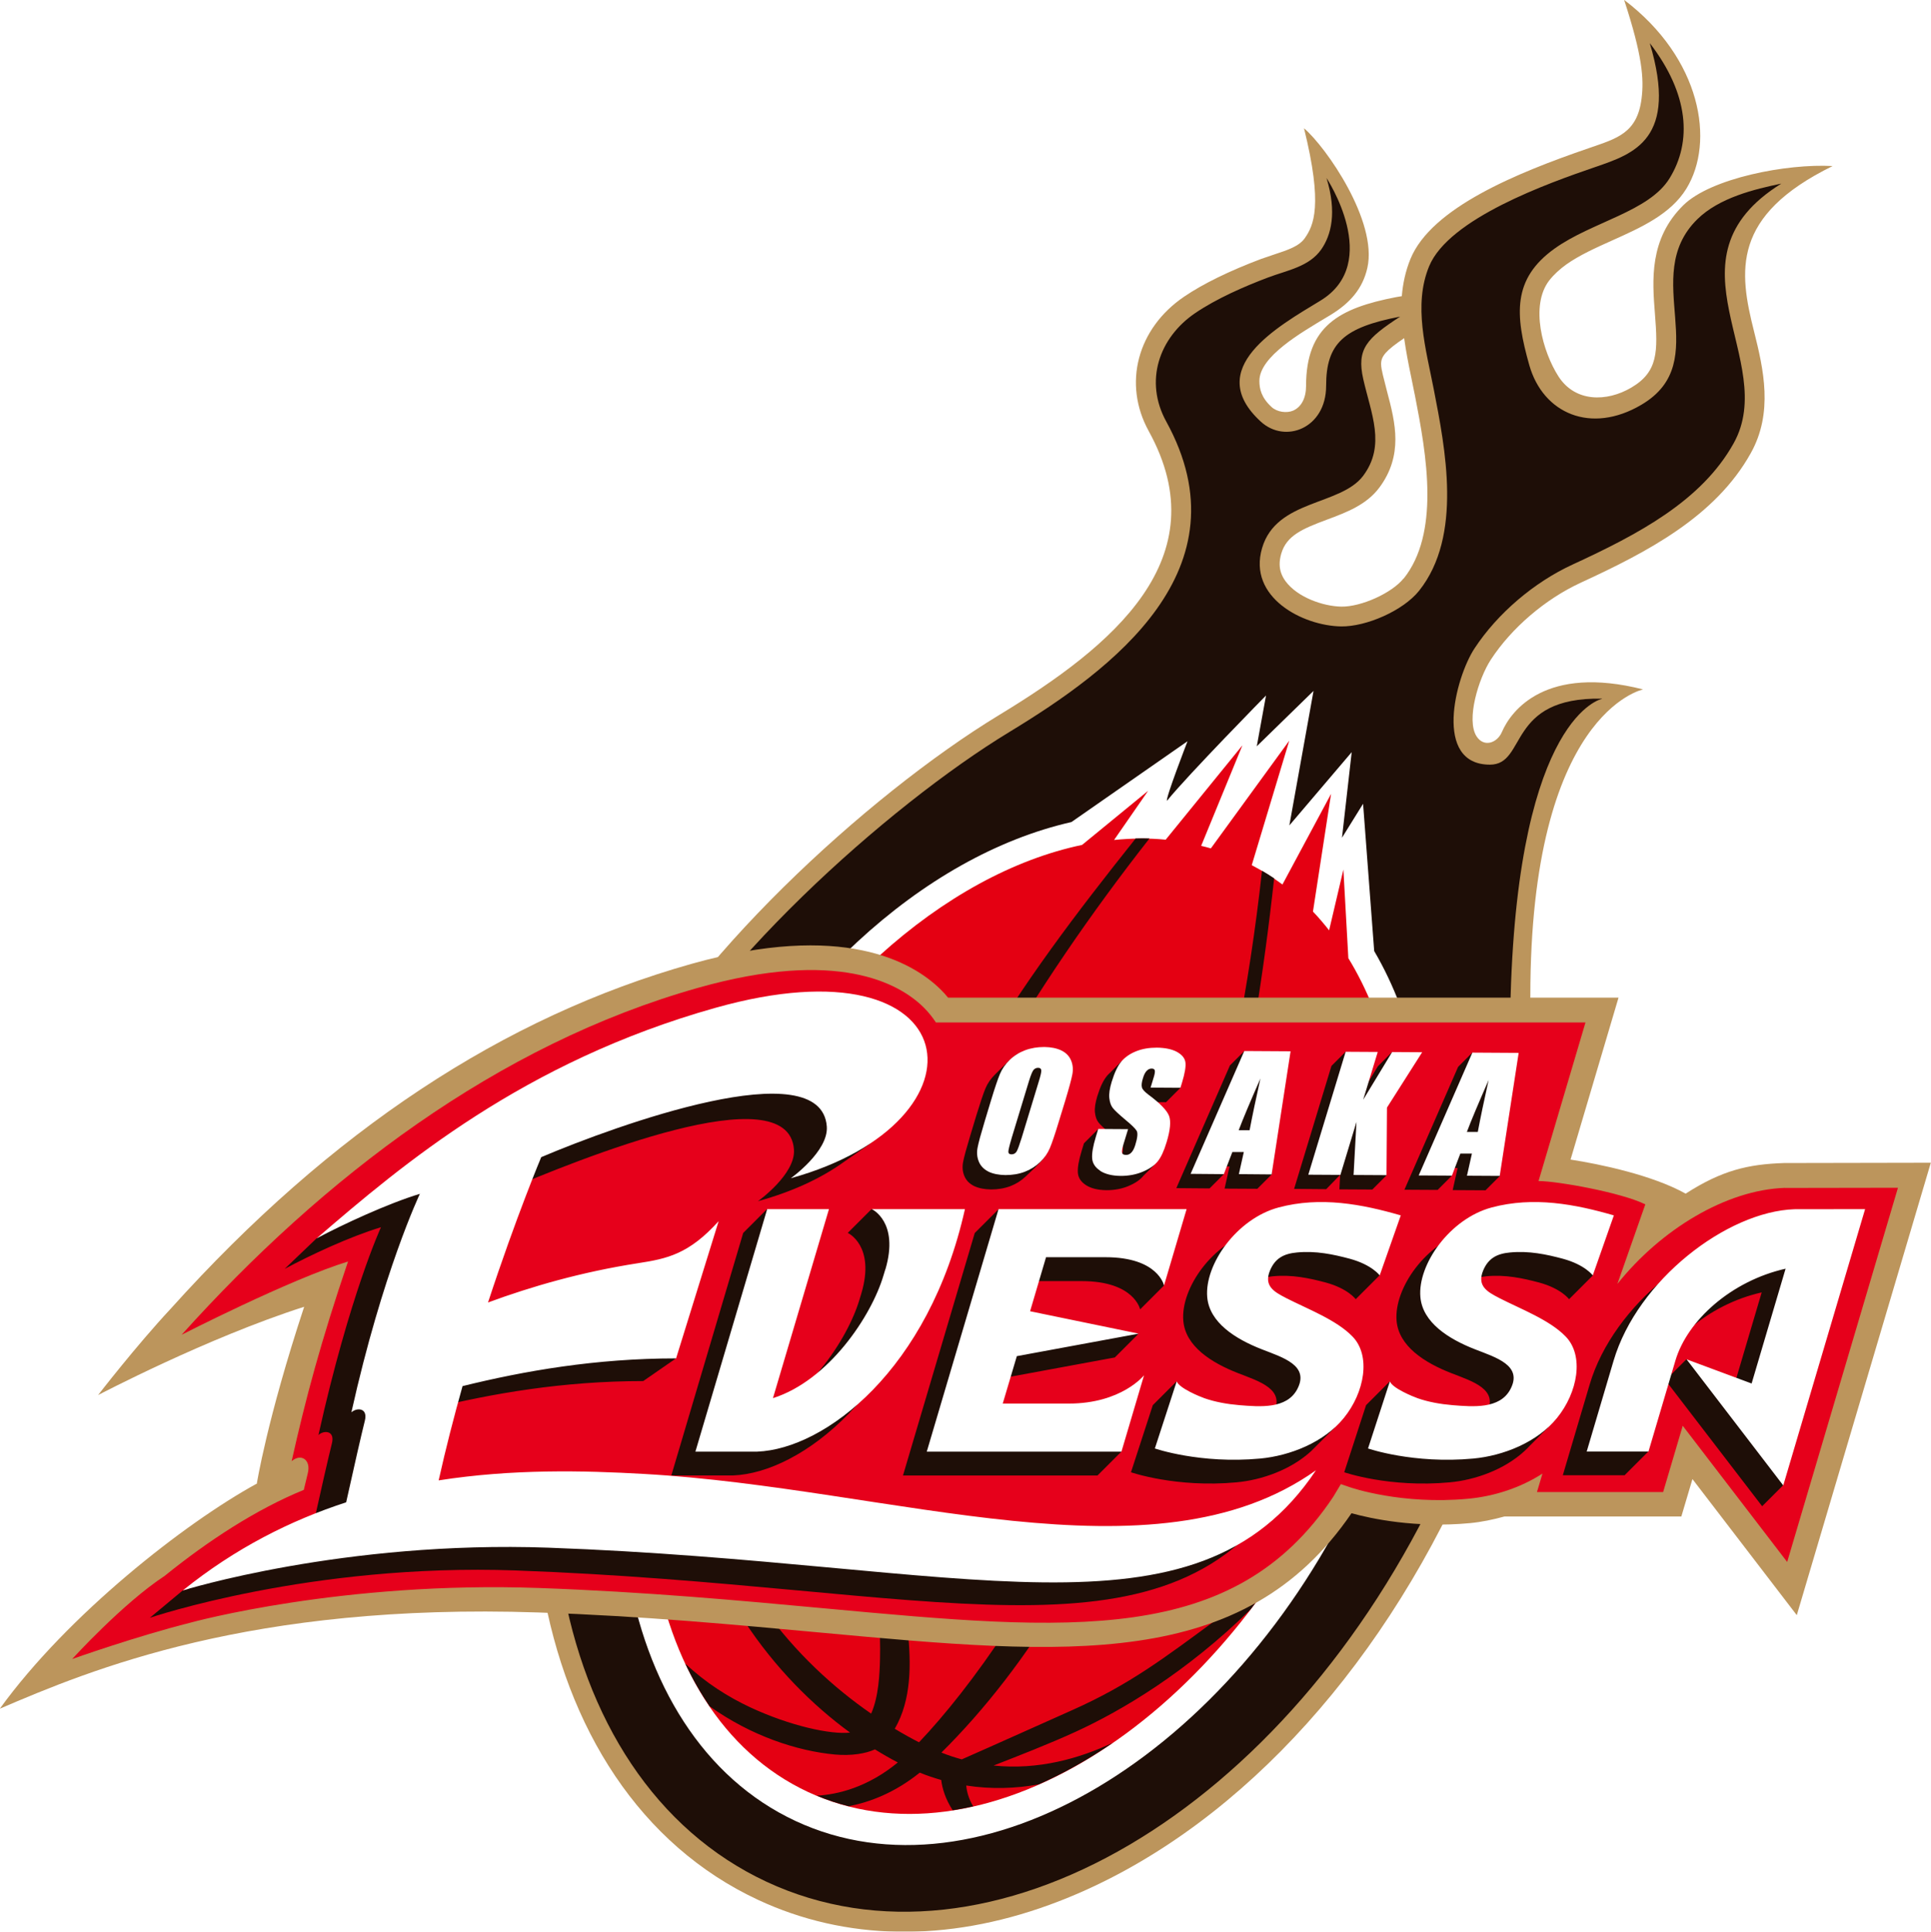 <?xml version="1.0" encoding="UTF-8"?><svg xmlns="http://www.w3.org/2000/svg" width="206.9" height="206.95" xmlns:xlink="http://www.w3.org/1999/xlink" viewBox="0 0 206.9 206.95"><defs><style>.f{fill:#e6001b;}.g{fill:#fff;}.h{fill:#bc955c;}.i{fill:#e40012;}.j{fill:#231815;}.k{fill:#1e0e07;}.l{filter:url(#d);}</style><filter id="d" filterUnits="userSpaceOnUse"><feOffset dx="0" dy="0"/><feGaussianBlur result="e" stdDeviation="10"/><feFlood flood-color="#a80602" flood-opacity="1"/><feComposite in2="e" operator="in"/><feComposite in="SourceGraphic"/></filter></defs><g id="a"/><g id="b"><g id="c"><g class="l"><path class="j" d="M192.31,18.98c-4.26,.43-9.2,1.78-11.2,3.75-2.57,2.52-2.9,5.45-2.9,7.71,0,1.09,.09,2.15,.16,3.08,.07,.94,.15,1.93,.15,2.83,0,2.52-.55,4.53-3.21,6.09-2.88,1.69-7,1.93-9.22-1.55-1.02-1.58-2.2-4.44-2.2-7.27,0-1.71,.43-3.13,1.28-4.23,.65-.84,1.46-1.5,2.02-1.9,1.49-1.07,3.34-1.89,5.13-2.69,2.94-1.32,5.97-2.68,7.48-5.14,.87-1.41,1.33-3.18,1.33-5.1,0-3.8-1.82-7.82-5-11.18,.62,2.35,.94,4.2,.94,5.71l-.1,1.6c-.51,4.2-3.12,5.09-5.88,6.03l-.49,.17c-7.5,2.57-16.37,6.17-18.46,11.26-.47,1.13-.75,2.34-.85,3.69l-.02,.26-.05,.56s-1.24,.2-1.39,.23h0c-5.96,1.15-8.8,2.71-8.8,8.48,0,1.73-.73,3.05-2.01,3.61-1.11,.49-2.56,.25-3.45-.56-1.49-1.37-1.66-2.7-1.66-3.59,0-3.08,4.31-5.67,7.16-7.39l.98-.59c1.96-1.19,3.06-2.58,3.46-4.37,.08-.36,.12-.75,.12-1.17,0-2.9-1.92-6.8-4.02-9.75,.26,1.52,.39,2.82,.39,3.87,0,2.51-.62,3.74-1.3,4.71-.82,1.17-2.2,1.62-3.8,2.14-1.03,.35-1.32,.45-1.41,.48h.04c-3.36,1.26-6.07,2.58-8.03,3.92-2.99,2.03-4.7,5.07-4.7,8.33,0,1.62,.42,3.21,1.24,4.7,1.69,3.08,2.56,6.12,2.56,9.04,0,9.93-9.58,17.08-18.96,22.78-14.18,8.6-33.52,26.57-40.06,40.58-6.13,13.16-9.38,26.93-9.38,39.83,0,21.1,8.79,37.8,23.5,44.66,9.11,4.25,19.63,4.42,30.4,.5,17.52-6.38,33.34-22.41,43.4-43.99,6.94-14.9,7.27-39.1,7.4-49.44,.02-1.05,.03-1.74,.06-2.23h0v-.69c0-21.59,5.91-29.5,9.87-32.37-7.86-.98-10.32,3.15-10.89,4.49-.43,1.01-1.35,1.71-2.33,1.8-.89,.07-1.71-.36-2.24-1.18-.39-.61-.59-1.43-.59-2.45,0-2.38,1.1-5.35,2.13-6.93,2.33-3.56,6.09-6.78,10.07-8.62,6.98-3.22,14.1-6.92,17.74-13.43,.91-1.63,1.35-3.4,1.35-5.41s-.42-4.14-1.11-6.86c-.5-1.99-.97-4.13-.97-6.25,0-4.25,2.05-7.61,6.35-10.53Zm-41.1,43.65c-1.46,1.82-5.04,3.45-7.51,3.42-2.21-.03-5.34-1.14-6.82-3.14-.57-.78-.85-1.59-.85-2.49,0-.45,.07-.91,.22-1.4,.7-2.38,2.57-3.23,5.57-4.35,1.92-.72,3.91-1.46,5.1-3.06,1.01-1.36,1.51-2.85,1.51-4.55s-.43-3.24-.85-4.82l-.47-1.86c-.12-.53-.22-.96-.22-1.41,0-1.41,.9-2.26,2.93-3.63l1.03-.7,.38-.26,.23,1.69c.18,1.28,.42,2.55,.74,4.07l.02,.08s.35,1.71,.34,1.67l.04,.24h0c.6,3.12,1.36,7,1.36,10.81,0,4.18-.9,7.34-2.76,9.67Z"/><path class="h" d="M196.38,17.79c-4.93-.28-13.07,1.3-16.01,4.19-3.69,3.63-3.33,8.07-3.05,11.63,.32,4.04,.36,6.22-2.54,7.92-2.62,1.54-6.01,1.58-7.8-1.21-1.68-2.63-3.07-7.57-.98-10.28,.49-.63,1.15-1.22,1.8-1.69,1.4-1,3.2-1.81,4.94-2.59,3.08-1.38,6.27-2.81,7.95-5.55,3.08-5.01,1.61-13.94-6.67-20.22,1.97,6.02,2.13,8.47,1.87,10.56-.46,3.71-2.63,4.28-5.59,5.3l-.08,.03c-7.7,2.64-16.84,6.38-19.09,11.85-.54,1.32-.82,2.66-.93,4-.19,.03-.4,.06-.6,.1-6.12,1.18-9.66,3.11-9.66,9.52,0,1.29-.5,2.25-1.38,2.64-.69,.3-1.71,.16-2.3-.37-1.13-1.03-1.32-1.98-1.32-2.81,0-2.62,4.52-5.19,7.08-6.74l.55-.33c2.08-1.27,3.44-2.81,3.94-5.05,1.11-4.96-4.39-12.9-6.79-14.95,2.06,8.32,1.02,10.43,.09,11.77-.61,.88-1.85,1.28-3.27,1.75l-1.41,.48c-3.44,1.3-6.22,2.66-8.25,4.04-5.03,3.41-6.59,9.35-3.79,14.42,7.52,13.65-3.88,23.03-16.03,30.4-14.31,8.69-33.85,26.85-40.47,41.04-16.98,36.42-10.55,74.15,14.63,85.9,9.37,4.37,20.17,4.56,31.21,.54,17.78-6.47,33.81-22.7,43.99-44.54,7.04-15.1,7.36-39.46,7.5-49.87l.05-2.94c0-30.35,12-32.84,12.08-32.87-10.41-2.64-14.12,2.23-15.13,4.57-.49,1.15-1.91,1.69-2.71,.46-1.14-1.77,.21-6.2,1.53-8.22,2.22-3.4,5.82-6.48,9.63-8.24,7.14-3.29,14.43-7.08,18.22-13.88,2.43-4.35,1.37-8.98,.35-13.04-1.63-6.45-2.44-12.39,8.42-17.72Zm-45.99,44.18c-1.24,1.56-4.54,3.05-6.66,3.02-1.95-.03-4.71-.99-5.98-2.71-.43-.58-.64-1.19-.64-1.86,0-.35,.06-.71,.17-1.1,.57-1.94,2.24-2.66,4.93-3.66,2.06-.77,4.2-1.57,5.58-3.42,1.29-1.73,1.72-3.48,1.72-5.18s-.45-3.47-.88-5.07l-.46-1.82c-.11-.47-.19-.85-.19-1.18,0-.83,.52-1.44,2.47-2.76,.2,1.42,.47,2.81,.75,4.14l.35,1.74,.05,.23c.59,3.05,1.34,6.91,1.34,10.62,0,3.37-.62,6.61-2.53,9.01Z"/><path class="k" d="M171.65,74.87s-8.91,1.73-9.79,31.79c-.2,6.98,.32,35.52-7.36,51.97-16.67,35.75-48.63,54.04-72.37,42.97-23.74-11.07-30.27-47.32-13.61-83.07,6.7-14.36,26.58-32.19,39.65-40.12,10.96-6.65,25.51-17.39,16.79-33.25-2.37-4.31-.79-8.98,3.12-11.63,2.29-1.55,5.24-2.84,7.81-3.81,2.02-.76,4.38-1.14,5.68-3,1.05-1.51,1.7-3.93,.56-7.65,0,0,6.02,9.08-.65,13.14-4.59,2.79-12.6,7.26-6.39,12.96,2.62,2.4,7,.72,7-3.83s1.87-6.26,7.93-7.42c-3.6,2.35-4.68,3.47-3.95,6.7,.84,3.71,2.43,7.07,0,10.34-2.42,3.24-9.3,2.52-10.84,7.75-1.56,5.3,4.38,8.34,8.46,8.4,2.69,.04,6.65-1.68,8.36-3.82,4.69-5.88,2.8-15.27,1.57-21.6-.84-4.32-2.21-8.98-.5-13.15,2.11-5.14,12.77-8.92,17.82-10.65,4.14-1.42,8.9-2.99,5.83-13.27,4.21,5.46,4.54,10.55,2.12,14.48-2.2,3.58-8.31,4.66-12.32,7.53-4.54,3.25-4.24,7.1-2.71,12.49,1.47,5.18,6.6,7.43,12,4.25,7.96-4.68-.29-13.69,6-19.88,2.36-2.32,6.13-3.22,9-3.82-13.05,8.14-.15,18.95-5.11,27.83-3.44,6.17-10.22,9.74-17.25,12.98-4.11,1.89-8.04,5.22-10.52,9-2.06,3.15-4.44,12.44,1.66,12.44,4,0,1.76-7.26,12.01-7.07Z"/><path class="g" d="M146.05,86.11l-2.26,3.64,1.04-9.17-6.68,7.85,2.59-14.41-6.08,5.93,.99-5.44s-8.32,8.46-10.61,11.28c-.2-.18,2.2-6.38,2.2-6.38l-12.44,8.66c-16,3.64-31.56,18-40.74,37.69-13.54,29.04-8.53,60.14,11.18,69.33,19.71,9.19,46.76-6.96,60.3-36,9.52-20.42,10.16-42.77,1.7-57.2l-1.19-15.77Z"/><path class="i" d="M144.47,102.63l-.53-9.47-1.53,6.51c-.55-.7-1.13-1.38-1.73-2.01l1.94-12.61-5.21,9.71c-1.04-.77-2.13-1.47-3.29-2.07l4.02-13.34-8.4,11.54c-.34-.1-.7-.19-1.04-.27l4.42-10.77-8.22,10.11c-1.81-.18-3.66-.16-5.53,.03l3.65-5.27-7.08,5.8c-14.71,3.08-30.11,16.52-39.24,36.1-12.85,27.56-8.43,56.82,9.87,65.36,18.31,8.54,43.56-6.88,56.41-34.44,9.52-20.41,9.55-41.73,1.49-54.89Z"/><path class="k" d="M130.27,173.57c-5.49,4.02-9.18,6.88-15.4,9.65-3.44,1.53-7.91,3.55-11.82,5.27-.72-.2-1.45-.43-2.18-.73,18.94-18.74,31.15-52.41,35.65-93.66-.42-.29-.86-.55-1.3-.81-5.54,50.37-25.85,81.9-36.75,93.37-.85-.43-1.72-.92-2.6-1.45,1.8-3.09,1.76-6.96,1.4-10.47-1.05-10.2-5.11-21.28-3.27-31.56,1.79-10.01,7.66-20.32,12.37-28.6,4.73-8.3,10.5-16.73,16.79-24.75-.49-.02-.98-.02-1.48,0-6.28,7.88-12.31,15.79-17.04,24.1-4.83,8.49-11.1,18.5-12.99,29.02-2.1,11.75,2.95,23.12,2.64,34.82-.04,1.6-.15,4.02-.95,5.82-8.02-5.54-16.41-14.98-18.55-28.34-1.42-8.89-1.33-21.76,6.26-36.77-1.57,2.57-3.03,5.29-4.35,8.13-.65,1.41-1.26,2.82-1.82,4.23-3.14,9.76-3.19,18.09-2.12,24.73,2.25,14.04,10.25,24.16,18.32,30.05-2.08,.23-6.43-.72-10.7-2.71-2.35-1.1-4.77-2.62-6.95-4.68,.76,1.63,1.64,3.15,2.6,4.57,4.45,3.17,9.36,4.79,13.43,5.17,1.78,.16,3.29-.1,4.29-.55,.82,.51,1.64,.98,2.45,1.4-3.27,2.69-6.46,3.43-8.67,3.56,1.11,.46,2.24,.84,3.4,1.13,2.29-.44,4.95-1.45,7.62-3.6,.77,.32,1.54,.57,2.3,.79,.1,.87,.45,2.06,1.23,3.24,.73-.11,1.46-.25,2.19-.42-.47-.78-.69-1.59-.74-2.23,2.7,.42,5.31,.32,7.77-.12,2.67-1.18,5.33-2.68,7.93-4.46-3.56,1.68-7.97,2.94-12.77,2.44,2.45-.96,5.88-2.28,8.84-3.64,4.85-2.23,11.8-6.32,18.68-13.07,1.98-2.59,3.84-5.37,5.56-8.33-3.41,4.4-6.72,7.6-9.26,9.47Z"/><path class="g" d="M18.3,140.21h0Z"/><path class="j" d="M19.08,140.93h.01c17.08-18.99,35.17-30.97,55.31-36.64,15.62-4.4,22.77-.34,25.64,2.47l.82,.89,.21,.23,.04,.04,.44,.03s68,0,70.48,0c-.11,.36-5.08,17.15-5.08,17.15l1.2,.19c1.84,.29,8.15,1.39,11.98,3.53l.56,.31,.53-.34c3.85-2.47,6.49-3,10.01-3.12,0,0,12.6-.02,14.27-.02-.1,.34-13.21,44.58-13.36,45.11-.33-.43-11.18-14.59-11.18-14.59,0,0-1.5,5.05-1.56,5.25h-18.25s-.11,.02-.11,.02c-1.37,.37-2.54,.59-3.6,.69-5.56,.52-10.1-.42-12.31-1.02l-.63-.17-.1-.03-.43,.62c-11.23,16.46-29.92,14.73-55.78,12.35,.01,0-1.05-.1-1.05-.1-8.66-.8-18.47-1.71-29.42-2.07-27.08-.9-43.89,4.51-54.28,8.78,7.21-8.61,17.76-16.84,24.6-20.58l.46-.25,.08-.52c.05-.29,1.2-7.18,5.04-18.81l.65-1.98-1.99,.64c-6.64,2.13-13.85,5.42-17.91,7.38,1.75-2.12,3.34-3.96,4.72-5.44Z"/><path class="h" d="M27.51,158.99s1.08-6.87,5.08-18.99c-10.41,3.33-21.97,9.41-22.08,9.46,0,0,4.05-5.25,7.79-9.26,17.2-19.11,35.67-31.27,55.8-36.94,16.14-4.54,23.64-.24,26.67,2.73,.29,.28,.56,.58,.81,.89h71.84s-3.92,13.25-5.14,17.35c3.1,.48,8.75,1.65,12.33,3.65h0c3.88-2.49,6.66-3.15,10.55-3.28h.04l15.68-.03-14.36,48.47s-7.93-10.34-11.18-14.58c-.26,.89-1.19,4.01-1.19,4.01h-18.96c-1.2,.33-2.43,.59-3.69,.71-5.85,.55-10.63-.49-12.69-1.06-11.57,16.96-30.54,15.22-56.75,12.8-8.93-.82-19.04-1.79-30.41-2.17-30.83-1.03-47.94,6.14-57.67,10.31,7.31-10.1,19.83-19.89,27.51-24.1Z"/><path class="j" d="M75.07,106.7h0c14.41-4.06,20.73-.58,23.21,1.85,.46,.45,.87,.95,1.22,1.49l.27,.41h68.88c-.11,.36-5.03,16.99-5.03,16.99h1.23c1.6,0,7.41,.99,10.29,2.11-.09,.26-2.91,8.28-2.91,8.28l1.4,.77,.39-.49c4.66-5.85,11.44-9.76,17.27-9.95,0,0,9.43-.01,10.84-.02-.11,.36-10.86,36.65-11.01,37.18-.33-.44-11.19-14.59-11.19-14.59,0,0-2.36,7.97-2.42,8.17h-11.61c.1-.33,.94-3.17,.94-3.17l-2.08,1.34c-2.2,1.42-4.82,2.31-7.58,2.56-6.93,.65-12.24-1.18-12.29-1.2l-1.63-.56-1.22,2.02c-10.35,15.49-27.57,13.9-53.63,11.5-8.97-.83-19.13-1.77-30.63-2.18-21.26-.77-37.55,3.72-37.7,3.76-3.07,.77-6.52,1.85-9.07,2.69,2-1.98,4.71-4.49,7.13-6.07,5.12-4.12,10.21-7.27,14.74-9.12l.44-.18,.54-2.25,.09-.69c0-.85-.32-1.49-.9-1.85-.17-.1-.38-.14-.6-.17,1.57-6.86,3.22-12.64,5.69-19.9l.57-1.7-1.71,.53c-3.68,1.13-9.18,3.64-13.41,5.67,16.21-17,33.52-28.19,51.47-33.24Z"/><path class="f" d="M191.26,127.26c-6.33,.21-13.32,4.48-17.96,10.29l2.99-8.52c-2.58-1.28-9.46-2.5-11.44-2.5l5.03-16.99H100.28c-.38-.58-.83-1.14-1.35-1.65-2.63-2.57-9.25-6.26-24.1-2.07-21.56,6.07-40.24,20.37-55.37,37.18,0,0,11.58-5.93,17.83-7.85-2.9,8.55-4.55,14.7-6.04,21.39,1.03-.88,2.09-.12,1.73,1.29-.1,.4-.25,1.03-.43,1.79-5.04,2.05-10.23,5.43-14.89,9.2-4.5,2.95-9.93,8.92-9.93,8.92,0,0,6.94-2.46,12.65-3.89,.17-.05,16.3-4.48,37.39-3.72,11.44,.41,21.61,1.35,30.57,2.18,26.39,2.44,43.83,4.05,54.5-11.93l.83-1.38,.93,.32c.22,.08,5.6,1.91,12.68,1.25,2.93-.27,5.72-1.23,7.99-2.7l-.59,1.98h13.52s1.4-4.74,2.1-7.1c3.05,3.97,11.19,14.59,11.19,14.59l11.87-40.09s-9.6,.02-12.1,.02Z"/><path class="k" d="M112.16,114.06c-.49-.23-1.09-.35-1.8-.36-.74,0-.91-1.1-1.47-.71-.67,.47-1.79,1.65-2.26,2.11-.46,.45-.81,.95-1.04,1.5-.23,.55-.54,1.49-.95,2.81l-.68,2.25c-.41,1.36-.67,2.31-.77,2.85-.1,.55-.05,1.05,.15,1.51,.2,.46,.55,.81,1.04,1.05,.49,.23,1.09,.35,1.8,.36,.75,0,1.43-.11,2.07-.35,.63-.24,1.18-.59,1.65-1.04,.47-.45,1.47-1.36,1.96-2,.36-.48-.37-.99,.03-2.31l.69-2.25c.41-1.35,.67-2.3,.77-2.85,.1-.54,.05-1.04-.15-1.51-.2-.46-.55-.81-1.04-1.05Zm38.69,.2l-1.68-1.56-1.53,1.53-3.1,5.11,1.56-5.12-1.91-1.55-1.53,1.53-4,13.17,3.44,.03,1.49-1.53,.22-4.11-.3,5.66,3.53,.02,1.53-1.53-1.48-5.71,3.77-5.93Zm-29.11,3.8l3.2,.02,1.53-1.53c.32-1.05-.93-.78-1-1.22-.07-.44-.37-.8-.92-1.1-.54-.29-1.26-.44-2.14-.45-.82,0-1.55,.12-2.2,.38l-.05,.02v-.47l-1.19,1.19c-.12,.11-.24,.22-.34,.34-.4,.47-.75,1.2-1.06,2.21-.21,.7-.3,1.27-.25,1.73,.05,.45,.17,.8,.37,1.06,.2,.26,.64,.67,1.32,1.24,.68,.56,1.1,.97,1.24,1.21,.14,.24,.09,.75-.15,1.52-.11,.35-.25,.62-.41,.8-.17,.18-.36,.27-.59,.26-.23,0-.37-.07-.41-.21-.05-.14,0-.46,.15-.95l.49-1.6-1.66-1.55-1.53,1.53-.26,.86c-.3,.99-.43,1.75-.39,2.29,.04,.54,.33,.98,.87,1.33,.54,.35,1.28,.53,2.2,.54,.84,0,1.62-.14,2.34-.44,.72-.3,1.26-.66,1.62-1.11l1.18-1.17-.46-.18c.08-.22,.17-.46,.25-.72,.39-1.29,.48-2.23,.26-2.81-.22-.58-.95-1.34-2.19-2.26-.43-.32-.68-.59-.73-.81-.06-.22-.02-.55,.12-.99,.1-.34,.23-.59,.39-.76,.15-.17,.33-.25,.53-.25,.19,0,.3,.06,.34,.19,.04,.12,0,.42-.15,.87l-.3,.98Zm36.02-5.29l-1.53,1.53-5.75,13.16,3.56,.02,1.53-1.53-.63-.82h1.24l-.53,2.37,3.52,.02,1.53-1.53,.5-11.65-3.43-1.56Zm-25.97,1.36l-5.75,13.16,3.56,.03,1.53-1.53-.63-.82h1.24l-.53,2.37,3.51,.02,1.53-1.53,.5-11.65-3.43-1.57-1.53,1.53Z"/><path class="g" d="M145.34,120.22l-.31,5.66,3.53,.02,.05-7.24,3.77-5.93-3.22-.02-3.1,5.11,1.56-5.12-3.44-.02-4,13.17,3.44,.02,1.71-5.64Zm10.23,5.73l.9-2.36h1.24l-.53,2.37,3.51,.02,2.03-13.18-4.96-.03-5.75,13.16,3.56,.02Zm3.93-10.24c-.49,2.21-.88,4.06-1.16,5.56h-1.17c.44-1.18,1.22-3.02,2.33-5.56Zm-27.47,7.71h1.24l-.53,2.37,3.51,.03,2.03-13.19-4.96-.03-5.75,13.16,3.56,.03,.91-2.36Zm3.02-7.88c-.49,2.21-.88,4.06-1.16,5.55h-1.17c.44-1.17,1.22-3.02,2.33-5.55Zm-29.13,9.99c.49,.23,1.09,.35,1.8,.36,.75,0,1.44-.11,2.07-.35,.63-.24,1.18-.59,1.65-1.04,.47-.45,.82-.95,1.05-1.5,.23-.55,.55-1.49,.95-2.81l.69-2.25c.41-1.36,.67-2.31,.77-2.85,.1-.54,.05-1.05-.15-1.51-.2-.46-.55-.81-1.05-1.05-.49-.23-1.09-.35-1.8-.36-.74,0-1.43,.11-2.07,.35-.63,.24-1.19,.59-1.65,1.04-.46,.45-.81,.95-1.04,1.5-.23,.55-.55,1.49-.95,2.81l-.68,2.25c-.41,1.36-.67,2.31-.77,2.85-.1,.54-.05,1.04,.15,1.51,.2,.46,.55,.81,1.04,1.05Zm2.46-3.56l1.87-6.15c.21-.68,.38-1.08,.51-1.22,.14-.14,.29-.2,.47-.2,.21,0,.32,.09,.34,.26,.02,.17-.07,.56-.26,1.18l-1.84,6.05c-.24,.77-.42,1.27-.54,1.47-.12,.2-.31,.31-.54,.31-.23,0-.34-.09-.35-.27,0-.18,.11-.65,.34-1.42Zm9.5,3.47c.55,.35,1.28,.53,2.2,.54,.84,0,1.62-.14,2.34-.44,.72-.3,1.26-.67,1.62-1.11,.36-.44,.68-1.13,.96-2.07,.39-1.29,.48-2.23,.26-2.81-.22-.58-.95-1.34-2.19-2.26-.43-.32-.68-.59-.72-.81-.06-.22-.02-.55,.12-.99,.1-.34,.23-.6,.39-.76,.16-.17,.33-.25,.53-.25,.19,0,.3,.06,.34,.19,.04,.12,0,.42-.15,.87l-.3,.98,3.2,.02,.16-.52c.32-1.05,.44-1.79,.37-2.23-.07-.44-.37-.8-.91-1.1-.54-.29-1.26-.44-2.15-.45-.82,0-1.55,.12-2.2,.38-.66,.26-1.18,.62-1.58,1.08-.4,.46-.75,1.2-1.06,2.21-.21,.7-.3,1.27-.25,1.73,.05,.45,.17,.81,.37,1.06,.2,.26,.64,.67,1.32,1.24,.68,.56,1.1,.97,1.24,1.21,.14,.24,.09,.75-.15,1.52-.11,.35-.24,.62-.41,.8-.17,.18-.36,.27-.59,.26-.23,0-.37-.07-.41-.21-.05-.14,0-.46,.15-.95l.49-1.6-3.2-.02-.26,.86c-.3,.99-.43,1.75-.39,2.29,.04,.54,.33,.98,.87,1.33Z"/><path class="k" d="M90.84,132.09s2.96,1.35,1.46,6.45l-.2,.66c-1.28,4.33-5.86,11.24-11.85,13.14l6-20.25h-3.67l-.4-2.55-2.55,2.55-7.7,25.98h6.62c7.26-.28,18.41-8.76,22.26-25.98h-1.7l-5.73-2.55-2.55,2.55Zm26.76,25.98l2.55-2.55-1.43-1.23,1.3-4.4s-2.4,3.03-8.06,3.03h-7.07l1.5-5.08,13.06-2.41,2.55-2.55-10.85,.74v.11l-3.34-.69,1.71-5.79h6.37c5.66,0,6.27,3.03,6.27,3.03l2.55-2.55-.2-1.7,.07-3.93h-3.12l-.29-.5,.06,.5h-13.59l-.65-2.55-2.55,2.55-7.69,25.98h20.86Zm-52.11,2.27c-6.48-.37-14.09-.55-22.01,.69,.77-3.46,1.65-6.86,2.56-10.1,6.62-1.63,14.26-2.97,22.88-2.97l3.51-2.43-2.36-1.09,3.41-10.39c-3.19,3.53-5.51,3.23-8.63,3.72-6.05,.94-11.41,2.49-16.08,4.22,3.01-9.18,5.22-14.39,5.22-14.39,7.97-3.38,30.48-12.57,31.08-4.45,.19,2.66-3.86,5.54-3.86,5.54,3.73-1.03,6.74-2.46,9.04-4.09h0l2.95-2.05,1.18-1.91-.31,.29c5.45-7.53-1.53-15.97-20.96-10.51-17.38,4.89-29.06,13.9-37.83,21.36l-1.37,.9-3.41,3.26c2.75-1.47,6.94-3.44,10.32-4.46,0,0-3.35,7.23-6.7,22.26,.57-.53,1.8-.51,1.44,.91-.34,1.34-1.2,5.11-2,8.73-4.51,1.47-9.02,3.82-13.38,6.85l-.61,.17-3.51,2.92s17.24-5.86,39.2-5.07c44.57,1.61,69.27,11.06,82.21-8.29-17.43,12.39-45.34,1.9-71.98,.39Zm77.71-9.24c.59-2.02,.41-4.07-.86-5.37-1.73-1.78-4.74-2.91-7.15-4.14-1.25-.64-2.36-1.28-1.69-2.91,.54-1.3,1.45-1.82,2.91-1.95,2.02-.19,3.87,.2,5.63,.67,2.4,.65,3.22,1.79,3.22,1.79l2.55-2.55-.7-2.71,.41-1.17c-.25-.07-.51-.15-.77-.22l-.25-.95-.54,.74c-3.69-.95-7.6-1.48-11.53-.42-4.49,1.2-7.95,6.12-7.64,9.6,.23,2.72,2.99,4.48,5.86,5.6,2.25,.88,5.16,1.73,3.77,4.3-1.14,2.1-3.96,1.86-6.19,1.68-1.3-.1-2.59-.34-3.73-.74-.12-.04-.37-.14-.66-.26l.23-4.1-2.55,2.55-2.34,7.19s4.84,1.68,11.29,1.08c2.75-.25,5.85-1.36,8.01-3.34h0l.02-.02c.19-.18,.38-.37,.56-.56l1.95-1.95,.2-1.84Zm22.85,0c.59-2.02,.41-4.07-.86-5.37-1.73-1.78-4.74-2.91-7.14-4.14-1.25-.64-2.36-1.28-1.69-2.91,.54-1.3,1.45-1.82,2.91-1.95,2.02-.19,3.86,.2,5.63,.67,2.4,.65,3.22,1.79,3.22,1.79l2.55-2.55-.7-2.71,.41-1.17c-.26-.07-.51-.15-.77-.22l-.25-.95-.54,.74c-3.69-.95-7.6-1.48-11.53-.42-4.49,1.2-7.95,6.12-7.65,9.6,.24,2.72,2.99,4.48,5.86,5.6,2.25,.88,5.16,1.73,3.77,4.3-1.14,2.1-3.97,1.86-6.19,1.68-1.3-.1-2.59-.34-3.73-.74-.12-.04-.37-.14-.66-.26l.23-4.1-2.55,2.55-2.34,7.19s4.84,1.68,11.29,1.08c2.75-.25,5.85-1.36,8.01-3.34h0l.02-.02c.2-.18,.38-.37,.56-.56l1.95-1.95,.2-1.84Zm31.22-19.01s-5.85,0-7.56,0c-7.22,.23-16.82,7.59-19.38,16.23l-2.88,9.73h6.62l2.55-2.55-1.39-1.38,1.72-5.8c1.28-4.33,6-8.55,11.81-9.86l-3.55,12-4.51-4.84-2.25,2.25,10.36,13.5,2.25-2.25-.92-2.97,7.13-24.08Z"/><path class="g" d="M160.6,139.04c-1.25-.64-2.36-1.28-1.69-2.91,.54-1.3,1.45-1.82,2.9-1.95,2.02-.19,3.87,.2,5.63,.67,2.4,.65,3.22,1.79,3.22,1.79l2.26-6.43c-4.14-1.2-8.6-2.05-13.09-.85-4.49,1.2-7.95,6.12-7.64,9.6,.24,2.72,2.99,4.48,5.86,5.6,2.25,.88,5.16,1.73,3.77,4.3-1.13,2.1-3.96,1.86-6.19,1.68-1.3-.11-2.59-.34-3.73-.74-.48-.17-2.71-1.07-2.98-1.81l-2.34,7.19s4.84,1.68,11.29,1.08c3.19-.3,6.84-1.73,8.96-4.35,2.22-2.73,2.93-6.67,.92-8.73-1.73-1.78-4.75-2.91-7.14-4.13Zm31.67-9.49c-7.22,.24-16.82,7.59-19.38,16.23l-2.88,9.73h6.62l2.88-9.73c1.28-4.33,6-8.55,11.81-9.86l-3.64,12.3-6.97-2.59,10.36,13.51,8.77-29.6s-5.84,.01-7.56,.01Zm-73.82,5.14c5.66,0,6.27,3.03,6.27,3.03l2.42-8.18h-20.15l-7.69,25.98h20.86l2.42-8.18s-2.4,3.03-8.06,3.03h-7.08l1.51-5.08,13.06-2.41-11.64-2.4,1.71-5.79h6.37Zm-23.59,1.3l-.2,.66c-1.28,4.33-5.86,11.24-11.84,13.14l6-20.25h-6.62l-7.69,25.98h6.62c7.26-.28,18.41-8.75,22.26-25.98h-9.98s2.96,1.35,1.46,6.45Zm42.9,3.05c-1.25-.64-2.36-1.28-1.69-2.91,.54-1.3,1.45-1.82,2.91-1.95,2.02-.19,3.86,.2,5.63,.67,2.4,.65,3.22,1.79,3.22,1.79l2.26-6.43c-4.14-1.2-8.6-2.05-13.09-.85-4.49,1.2-7.95,6.12-7.65,9.6,.23,2.72,2.99,4.48,5.86,5.6,2.25,.88,5.16,1.73,3.77,4.3-1.14,2.1-3.97,1.86-6.19,1.68-1.3-.11-2.59-.34-3.73-.74-.49-.17-2.71-1.07-2.98-1.81l-2.34,7.19s4.84,1.68,11.29,1.08c3.19-.3,6.84-1.73,8.96-4.35,2.22-2.73,2.93-6.67,.92-8.73-1.73-1.78-4.74-2.91-7.14-4.13Zm-68.75,18.87c-6.48-.37-14.09-.55-22.01,.69,.77-3.46,1.65-6.86,2.56-10.1,6.62-1.63,14.26-2.97,22.88-2.97l4.56-14.7c-3.19,3.53-5.51,4.02-8.63,4.5-6.05,.94-11.41,2.49-16.08,4.21,3.01-9.18,5.7-15.57,5.7-15.57,7.97-3.38,30-11.4,30.6-3.28,.19,2.66-3.86,5.54-3.86,5.54,21.93-6.07,19.26-25.96-8.1-18.25-20.5,5.77-33.5,16.76-42.7,24.69,2.75-1.47,7.67-3.75,11.06-4.77,0,0-3.99,8.37-7.34,23.41,.57-.53,1.8-.51,1.44,.91-.34,1.34-1.2,5.11-2,8.73-5.94,1.93-11.88,4.91-17.5,9.44,0,0,17.24-5.37,39.2-4.58,44.57,1.61,69.27,11.06,82.21-8.29-17.43,12.39-45.34,1.9-71.98,.39Z"/></g></g></g></svg>